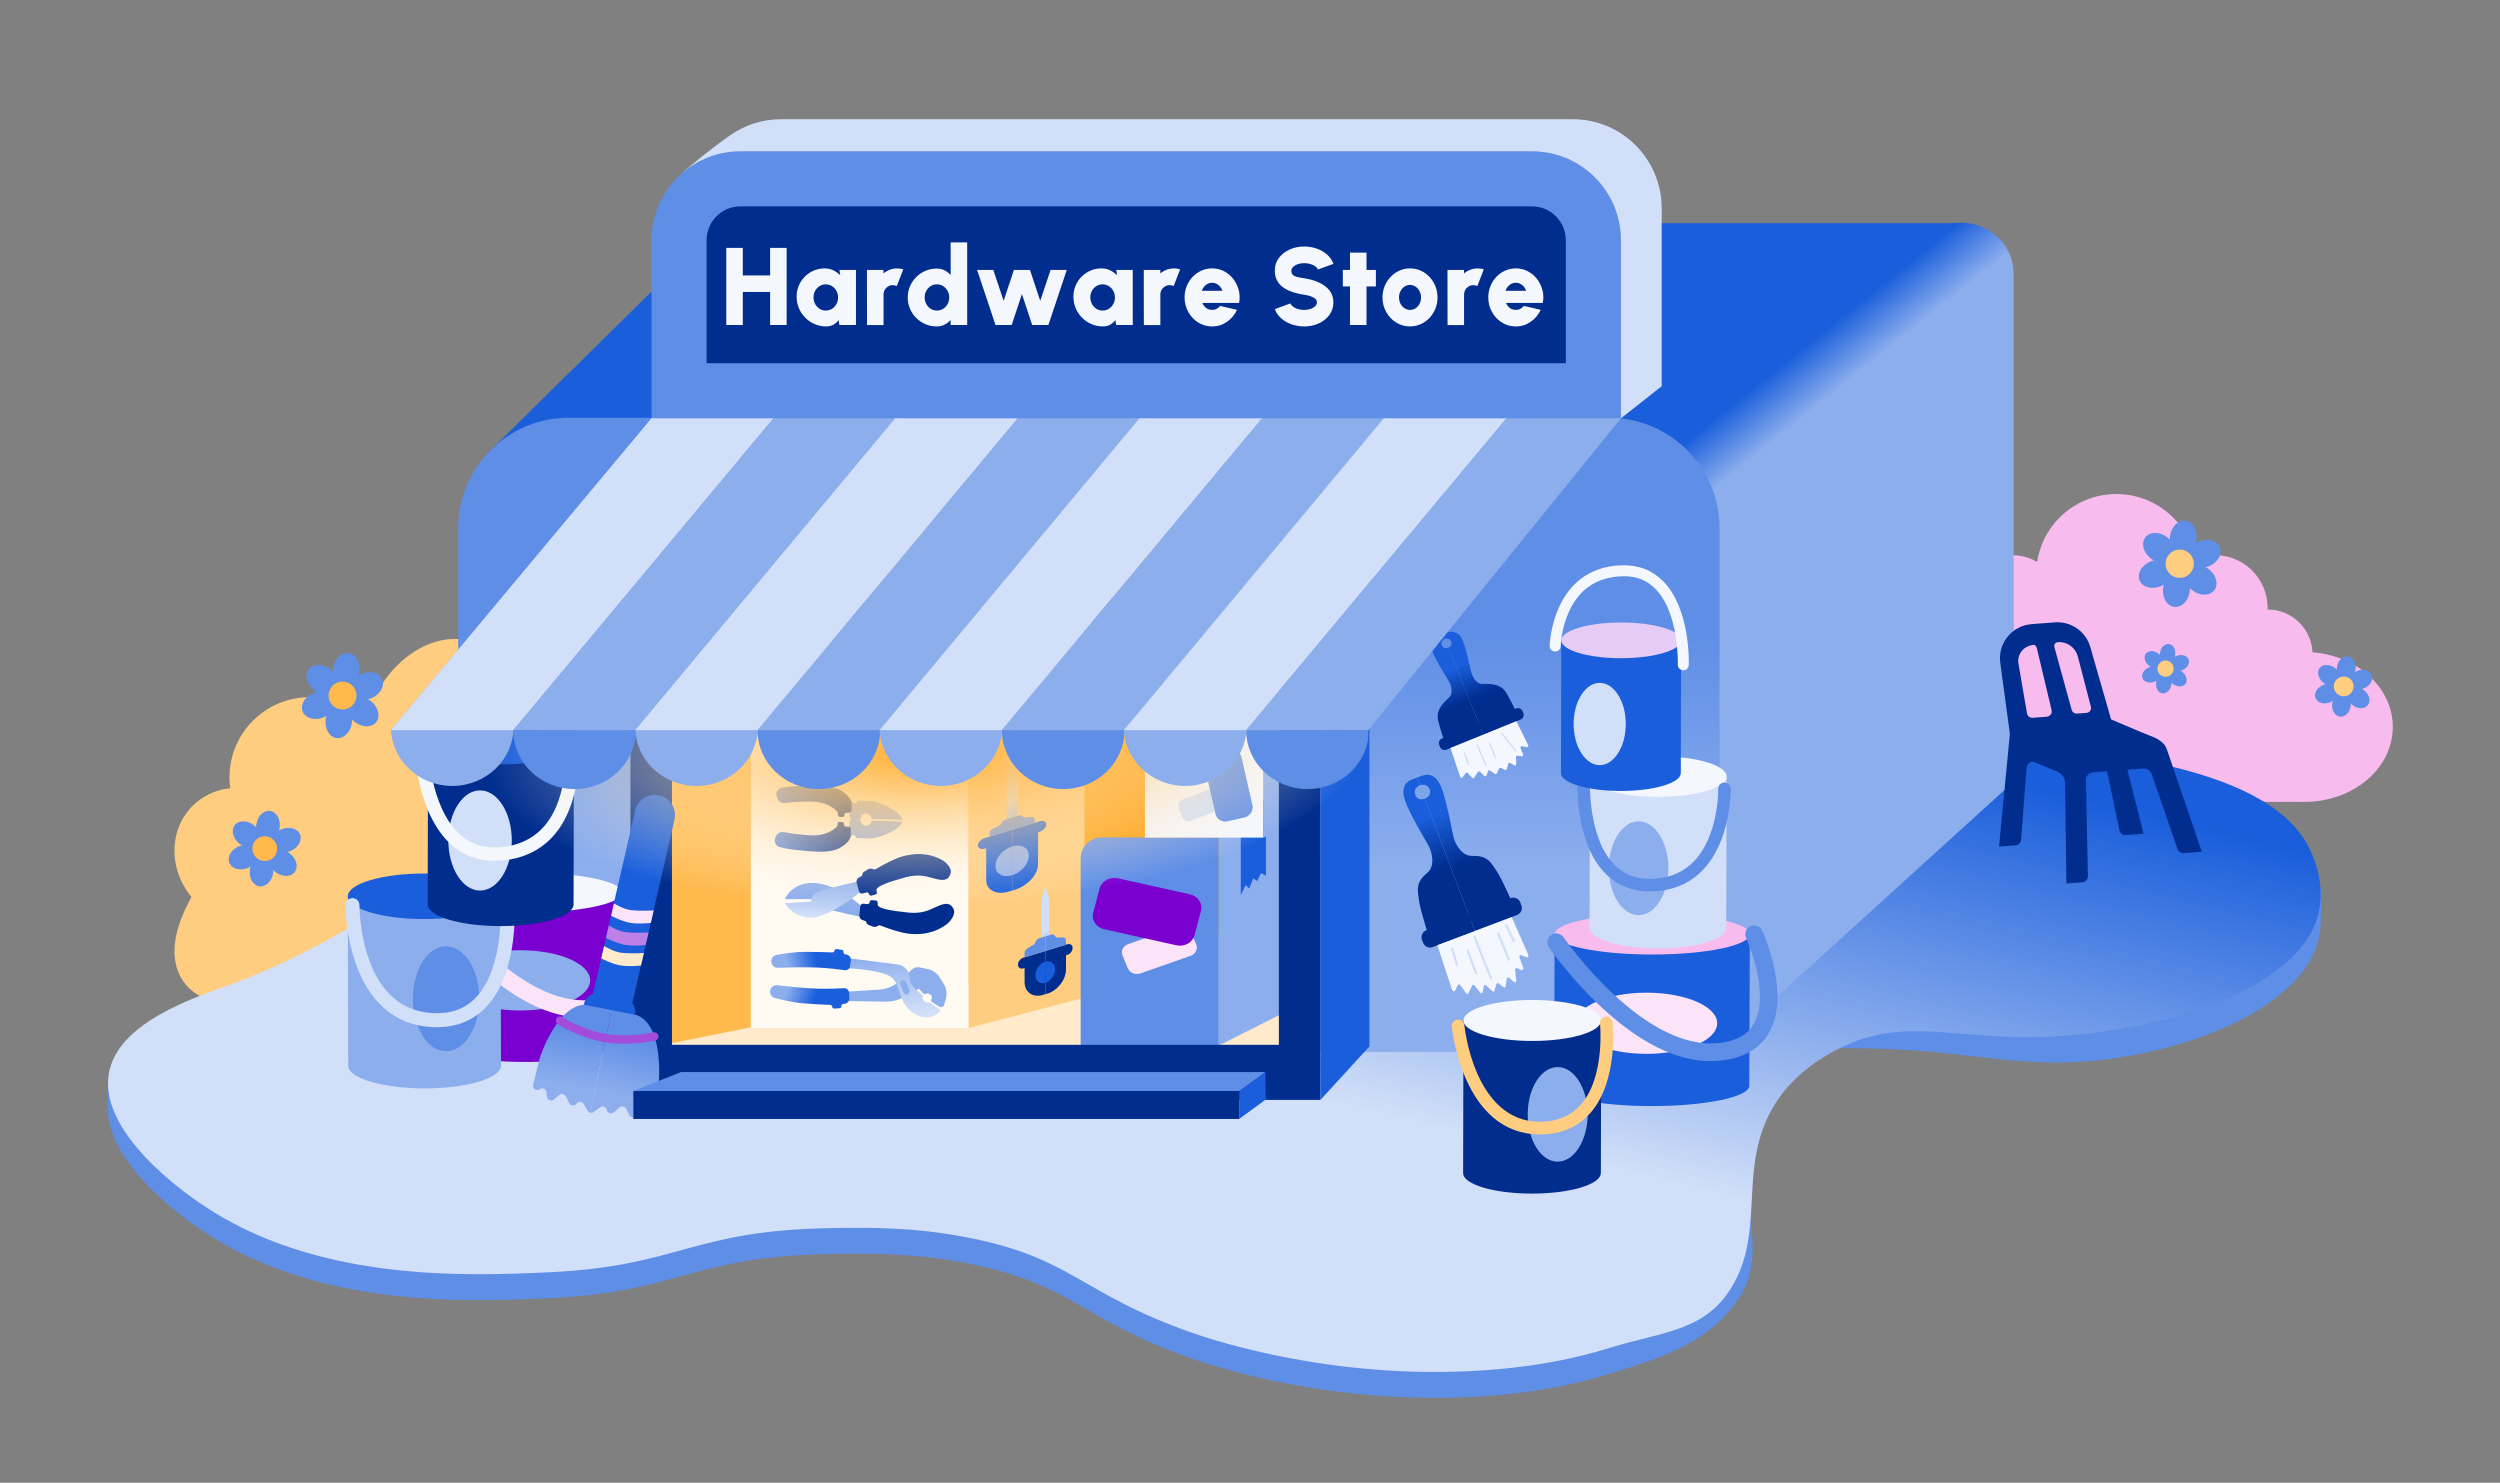 <?xml version="1.0" encoding="UTF-8"?>
<svg id="landing_page" xmlns="http://www.w3.org/2000/svg" xmlns:xlink="http://www.w3.org/1999/xlink" viewBox="0 0 680.84 403.81">
  <rect x="0" y="0" width="680.84" height="403.81" fill="#808080" stroke="none"/>
  <defs>
    <style>
      .cls-1 {
        fill: none;
      }

      .cls-2 {
        fill: #ffebcc;
      }

      .cls-3 {
        fill: #a24cde;
      }

      .cls-4 {
        fill: #002d8e;
      }

      .cls-5 {
        fill: url(#linear-gradient-8);
      }

      .cls-6 {
        fill: url(#linear-gradient-7);
      }

      .cls-7 {
        fill: url(#linear-gradient-5);
      }

      .cls-8 {
        fill: url(#linear-gradient-6);
      }

      .cls-9 {
        fill: url(#linear-gradient-9);
      }

      .cls-10 {
        fill: url(#linear-gradient-4);
      }

      .cls-11 {
        fill: url(#linear-gradient-3);
      }

      .cls-12 {
        fill: url(#linear-gradient-2);
      }

      .cls-13 {
        fill: #7a00d0;
      }

      .cls-14 {
        fill: #fce4f8;
      }

      .cls-15 {
        fill: url(#radial-gradient);
      }

      .cls-16 {
        fill: #8caeed;
      }

      .cls-17 {
        fill: url(#linear-gradient);
      }

      .cls-18 {
        fill: #f4f7fd;
      }

      .cls-19 {
        fill: #fffaf2;
      }

      .cls-20 {
        fill: #1a5edb;
      }

      .cls-21 {
        clip-path: url(#clippath-17);
      }

      .cls-22 {
        clip-path: url(#clippath-19);
      }

      .cls-23 {
        clip-path: url(#clippath-11);
      }

      .cls-24 {
        clip-path: url(#clippath-16);
      }

      .cls-25 {
        clip-path: url(#clippath-18);
      }

      .cls-26 {
        clip-path: url(#clippath-10);
      }

      .cls-27 {
        clip-path: url(#clippath-15);
      }

      .cls-28 {
        clip-path: url(#clippath-13);
      }

      .cls-29 {
        clip-path: url(#clippath-14);
      }

      .cls-30 {
        clip-path: url(#clippath-12);
      }

      .cls-31 {
        clip-path: url(#clippath-1);
      }

      .cls-32 {
        clip-path: url(#clippath-3);
      }

      .cls-33 {
        clip-path: url(#clippath-4);
      }

      .cls-34 {
        clip-path: url(#clippath-2);
      }

      .cls-35 {
        clip-path: url(#clippath-7);
      }

      .cls-36 {
        clip-path: url(#clippath-6);
      }

      .cls-37 {
        clip-path: url(#clippath-9);
      }

      .cls-38 {
        clip-path: url(#clippath-8);
      }

      .cls-39 {
        clip-path: url(#clippath-5);
      }

      .cls-40 {
        fill: url(#linear-gradient-10);
      }

      .cls-41 {
        fill: url(#linear-gradient-11);
      }

      .cls-42 {
        fill: url(#linear-gradient-12);
      }

      .cls-43 {
        fill: url(#linear-gradient-13);
      }

      .cls-44 {
        fill: url(#linear-gradient-19);
      }

      .cls-45 {
        fill: url(#linear-gradient-14);
      }

      .cls-46 {
        fill: url(#linear-gradient-21);
      }

      .cls-47 {
        fill: url(#linear-gradient-20);
      }

      .cls-48 {
        fill: url(#linear-gradient-22);
      }

      .cls-49 {
        fill: url(#linear-gradient-15);
      }

      .cls-50 {
        fill: url(#linear-gradient-16);
      }

      .cls-51 {
        fill: url(#linear-gradient-17);
      }

      .cls-52 {
        fill: url(#linear-gradient-18);
      }

      .cls-53 {
        fill: #5f8ee6;
      }

      .cls-54 {
        fill: #ffcd80;
      }

      .cls-55 {
        fill: #ffb94c;
      }

      .cls-56 {
        fill: #e4ccf6;
      }

      .cls-57 {
        fill: #f8bbee;
      }

      .cls-58 {
        fill: #d1dff8;
      }

      .cls-59 {
        fill: #bc80e7;
      }

      .cls-60 {
        clip-path: url(#clippath);
      }
    </style>
    <linearGradient id="linear-gradient" x1="316.46" y1="329.36" x2="364.51" y2="128.43" gradientUnits="userSpaceOnUse">
      <stop offset=".19" stop-color="#d1dff8"/>
      <stop offset=".81" stop-color="#1a5edb"/>
    </linearGradient>
    <linearGradient id="linear-gradient-2" x1="451.28" y1="106.26" x2="472.26" y2="132.36" gradientUnits="userSpaceOnUse">
      <stop offset=".47" stop-color="#1a5edb"/>
      <stop offset=".92" stop-color="#8caeed"/>
    </linearGradient>
    <linearGradient id="linear-gradient-3" x1="296.54" y1="113.76" x2="296.54" y2="286.48" gradientUnits="userSpaceOnUse">
      <stop offset=".34" stop-color="#5f8ee6"/>
      <stop offset=".71" stop-color="#8caeed"/>
    </linearGradient>
    <linearGradient id="linear-gradient-4" x1="182.76" y1="212.15" x2="353.36" y2="212.15" gradientUnits="userSpaceOnUse">
      <stop offset=".16" stop-color="#ffb94c"/>
      <stop offset=".73" stop-color="#ff9b00"/>
    </linearGradient>
    <clipPath id="clippath">
      <polygon class="cls-1" points="166.87 273.63 160.51 304.41 145.14 304.41 145.14 273.63 166.87 273.63"/>
    </clipPath>
    <linearGradient id="linear-gradient-5" x1="-299.45" y1="-1402.71" x2="-311.37" y2="-1426.71" gradientTransform="translate(-418.19 1613.96) rotate(35.67)" gradientUnits="userSpaceOnUse">
      <stop offset=".14" stop-color="#8caeed"/>
      <stop offset=".75" stop-color="#5f8ee6"/>
    </linearGradient>
    <clipPath id="clippath-1">
      <polygon class="cls-1" points="166.87 273.63 160.51 304.41 174.62 310.5 186.83 282.25 166.87 273.63"/>
    </clipPath>
    <linearGradient id="linear-gradient-6" x1="-5518.76" y1="919.91" x2="-5530.68" y2="895.91" gradientTransform="translate(-5422.01 579.39) rotate(167.69) scale(1 -1)" gradientUnits="userSpaceOnUse">
      <stop offset=".14" stop-color="#8caeed"/>
      <stop offset=".75" stop-color="#5f8ee6"/>
    </linearGradient>
    <clipPath id="clippath-2">
      <polygon class="cls-1" points="404.3 200.76 392.88 172.64 392.88 172.03 414.95 172.03 414.95 200.76 404.3 200.76"/>
    </clipPath>
    <linearGradient id="linear-gradient-7" x1="-4994.34" y1="-915.95" x2="-4994.34" y2="-925.38" gradientTransform="translate(-5188.09 1362.48) rotate(157.89) scale(1.13 1.1)" gradientUnits="userSpaceOnUse">
      <stop offset=".06" stop-color="#1a5edb"/>
      <stop offset="1" stop-color="#002d8e"/>
    </linearGradient>
    <clipPath id="clippath-3">
      <polygon class="cls-1" points="404.3 200.76 392.88 172.64 392.45 172.21 376.63 187.6 396.66 208.19 404.3 200.76"/>
    </clipPath>
    <linearGradient id="linear-gradient-8" x1="-4994.34" y1="-915.95" x2="-4994.34" y2="-925.38" gradientTransform="translate(5222.33 -2866.99) rotate(-22.11) scale(1.13 -1.1)" xlink:href="#linear-gradient-7"/>
    <clipPath id="clippath-4">
      <polygon class="cls-1" points="402.65 256.18 385.89 211.77 385.89 210.99 414.46 210.99 414.46 256.18 402.65 256.18"/>
    </clipPath>
    <linearGradient id="linear-gradient-9" x1="-5265.03" y1="-975.47" x2="-5265.03" y2="-991.09" gradientTransform="translate(-4876.43 1167.22) rotate(159.32)" xlink:href="#linear-gradient-7"/>
    <clipPath id="clippath-5">
      <polygon class="cls-1" points="402.65 256.18 385.88 211.77 385.37 211.18 363.93 230.07 393.79 263.98 402.65 256.18"/>
    </clipPath>
    <linearGradient id="linear-gradient-10" x1="-5265.03" y1="-975.47" x2="-5265.03" y2="-991.09" gradientTransform="translate(4966.51 -2549.14) rotate(-20.68) scale(1 -1)" xlink:href="#linear-gradient-7"/>
    <clipPath id="clippath-6">
      <polygon class="cls-1" points="238.54 223.28 231.38 223.04 231.38 218 245.67 218 245.67 223.28 238.54 223.28"/>
    </clipPath>
    <clipPath id="clippath-7">
      <polygon class="cls-1" points="238.54 223.28 231.38 223.04 231.05 228.07 245.3 229.02 245.66 223.75 238.54 223.28"/>
    </clipPath>
    <clipPath id="clippath-8">
      <rect class="cls-1" x="211.41" y="213.94" width="20.56" height="8.53"/>
    </clipPath>
    <linearGradient id="linear-gradient-11" x1="-2641.91" y1="-2844.75" x2="-2643.19" y2="-2823.96" gradientTransform="translate(-2698.81 2764.79) rotate(91.9)" gradientUnits="userSpaceOnUse">
      <stop offset=".06" stop-color="#002d8e"/>
      <stop offset=".98" stop-color="#5f8ee6"/>
    </linearGradient>
    <clipPath id="clippath-9">
      <rect class="cls-1" x="217.11" y="217.33" width="8.53" height="20.56" transform="translate(-20.43 433.39) rotate(-86.19)"/>
    </clipPath>
    <linearGradient id="linear-gradient-12" x1="-2641.91" y1="-2844.75" x2="-2643.19" y2="-2823.96" gradientTransform="translate(-2523.67 -2507.18) rotate(-88.1) scale(1 -1)" xlink:href="#linear-gradient-11"/>
    <linearGradient id="linear-gradient-13" x1="-2589.05" y1="3011.35" x2="-2578.43" y2="3011.35" gradientTransform="translate(-2640.78 -2500.55) rotate(-86.85)" gradientUnits="userSpaceOnUse">
      <stop offset=".07" stop-color="#d1dff8"/>
      <stop offset="1" stop-color="#8caeed"/>
    </linearGradient>
    <clipPath id="clippath-10">
      <rect class="cls-1" x="234.03" y="245.1" width="25.83" height="9.28"/>
    </clipPath>
    <linearGradient id="linear-gradient-14" x1="-1698.75" y1="3105.96" x2="-1699.22" y2="3113.45" gradientTransform="translate(-2705.05 -1959.06) rotate(-84.18) scale(1.12 1.01)" gradientUnits="userSpaceOnUse">
      <stop offset=".09" stop-color="#1a5edb"/>
      <stop offset=".98" stop-color="#002d8e"/>
    </linearGradient>
    <clipPath id="clippath-11">
      <rect class="cls-1" x="233.05" y="233.14" width="25.83" height="9.28" transform="translate(-35.5 43.32) rotate(-9.39)"/>
    </clipPath>
    <linearGradient id="linear-gradient-15" x1="-1698.75" y1="3105.96" x2="-1699.22" y2="3113.45" gradientTransform="translate(-2306.02 2898.69) rotate(74.79) scale(1.12 -1.01)" xlink:href="#linear-gradient-14"/>
    <linearGradient id="linear-gradient-16" x1="-3026.21" y1="-2845.53" x2="-3007.5" y2="-2845.53" gradientTransform="translate(-2977.17 -2343.73) rotate(-97.63) scale(1 -1)" xlink:href="#linear-gradient-13"/>
    <clipPath id="clippath-12">
      <rect class="cls-1" x="209.69" y="268.29" width="21.62" height="6.37"/>
    </clipPath>
    <linearGradient id="linear-gradient-17" x1="-3016.34" y1="-2824.49" x2="-3012.65" y2="-2816.81" gradientTransform="translate(-2977.17 -2343.73) rotate(-97.63) scale(1 -1)" gradientUnits="userSpaceOnUse">
      <stop offset=".06" stop-color="#1a5edb"/>
      <stop offset="1" stop-color="#8caeed"/>
    </linearGradient>
    <clipPath id="clippath-13">
      <rect class="cls-1" x="217.73" y="250.3" width="6.37" height="21.62" transform="translate(-56.89 460.63) rotate(-85.45)"/>
    </clipPath>
    <linearGradient id="linear-gradient-18" y1="-2824.49" x2="-3012.65" y2="-2816.81" gradientTransform="translate(-3174.03 2614.58) rotate(102.17)" xlink:href="#linear-gradient-17"/>
    <clipPath id="clippath-14">
      <polygon class="cls-1" points="275.64 201.58 275.64 242.53 266.32 245.38 266.32 204.43 275.64 201.58"/>
    </clipPath>
    <linearGradient id="linear-gradient-19" x1="274.89" y1="1098.26" x2="274.89" y2="1106.3" gradientTransform="translate(0 -800.74) rotate(-17.02) scale(1.05 .96) skewX(-15.63)" xlink:href="#linear-gradient-13"/>
    <clipPath id="clippath-15">
      <polygon class="cls-1" points="275.64 201.58 275.64 242.53 284.95 239.68 284.95 198.73 275.64 201.58"/>
    </clipPath>
    <linearGradient id="linear-gradient-20" x1="-5519.93" y1="1098.26" x2="-5519.93" y2="1106.3" gradientTransform="translate(-5243.55 804.12) rotate(162.98) scale(1.05 -.96) skewX(15.63)" xlink:href="#linear-gradient-13"/>
    <clipPath id="clippath-16">
      <polygon class="cls-1" points="284.67 241.89 284.67 270.76 277.24 273.04 277.24 244.16 284.67 241.89"/>
    </clipPath>
    <linearGradient id="linear-gradient-21" x1="284.17" y1="1136.97" x2="284.17" y2="1142" gradientTransform="translate(0 -800.74) rotate(-17.02) scale(1.05 .96) skewX(-15.63)" xlink:href="#linear-gradient-13"/>
    <clipPath id="clippath-17">
      <polygon class="cls-1" points="284.67 241.89 284.67 270.76 292.1 268.49 292.1 239.61 284.67 241.89"/>
    </clipPath>
    <linearGradient id="linear-gradient-22" x1="-5525.8" y1="1136.97" x2="-5525.8" y2="1142" gradientTransform="translate(-5240.64 803.23) rotate(162.98) scale(1.05 -.96) skewX(15.63)" xlink:href="#linear-gradient-13"/>
    <radialGradient id="radial-gradient" cx="601.06" cy="66.29" fx="601.06" fy="66.29" r="60.2" gradientTransform="translate(-949.64 156.03) scale(2 .72)" gradientUnits="userSpaceOnUse">
      <stop offset=".12" stop-color="#ffb94c"/>
      <stop offset="1" stop-color="#fffaf2" stop-opacity="0"/>
    </radialGradient>
    <clipPath id="clippath-18">
      <path class="cls-1" d="M177.42,113.93h264.01l-68.81,84.9s.07.48-.03,2.58-3.83,26.7-3.83,26.7l-261.45-4.25s-.54-22.06-.66-23.3c-.08-.87-.17-1.72-.17-1.72l70.94-84.91Z"/>
    </clipPath>
    <clipPath id="clippath-19">
      <rect class="cls-1" x="81.55" y="113.91" width="370.27" height="105.3"/>
    </clipPath>
  </defs>
  <g id="hardware">
    <g id="hardware__x28_night_mode_x29_">
      <g>
        <path class="cls-57" d="M632.73,189.92c6.23,12.23,8.23,28.46-8.23,28.46h-91.22c-12.4,0-12.18-18.7-1.73-33.36,10.45-14.66,24.91-20.03,48.78-20.03s46.17,12.69,52.4,24.92Z"/>
        <ellipse class="cls-57" cx="627.55" cy="197.97" rx="24.1" ry="20.42"/>
        <path class="cls-57" d="M554.52,200.11c0,10.2-8.27,18.47-18.47,18.47s-22.2-5.18-22.2-15.38,12-21.55,22.2-21.55,18.47,8.27,18.47,18.47Z"/>
        <circle class="cls-57" cx="538.52" cy="181.12" r="10.57"/>
        <circle class="cls-57" cx="547.9" cy="164.89" r="13.71"/>
        <circle class="cls-57" cx="576.36" cy="156.38" r="21.84"/>
        <circle class="cls-57" cx="603.18" cy="165.56" r="14.38"/>
        <circle class="cls-57" cx="617.56" cy="178.22" r="12.23"/>
        <g>
          <g>
            <g id="_x3C_Radial_Repeat_x3E_">
              <ellipse class="cls-53" cx="589.22" cy="186.12" rx="2.71" ry="2.09" transform="translate(327.63 745.94) rotate(-82.48)"/>
            </g>
            <g id="_x3C_Radial_Repeat_x3E_-2" data-name="_x3C_Radial_Repeat_x3E_">
              <ellipse class="cls-53" cx="592.98" cy="184.57" rx="2.09" ry="2.71" transform="translate(85.47 542.51) rotate(-52.48)"/>
            </g>
            <g id="_x3C_Radial_Repeat_x3E_-3" data-name="_x3C_Radial_Repeat_x3E_">
              <ellipse class="cls-53" cx="593.51" cy="180.54" rx="2.71" ry="2.09" transform="translate(-23.93 240.7) rotate(-22.48)"/>
            </g>
            <g id="_x3C_Radial_Repeat_x3E_-4" data-name="_x3C_Radial_Repeat_x3E_">
              <ellipse class="cls-53" cx="590.28" cy="178.06" rx="2.71" ry="2.09" transform="translate(336.54 739.98) rotate(-82.48)"/>
            </g>
            <g id="_x3C_Radial_Repeat_x3E_-5" data-name="_x3C_Radial_Repeat_x3E_">
              <ellipse class="cls-53" cx="586.53" cy="179.62" rx="2.09" ry="2.71" transform="translate(86.87 535.46) rotate(-52.48)"/>
            </g>
            <g id="_x3C_Radial_Repeat_x3E_-6" data-name="_x3C_Radial_Repeat_x3E_">
              <ellipse class="cls-53" cx="586" cy="183.65" rx="2.71" ry="2.09" transform="translate(-25.69 238.06) rotate(-22.48)"/>
            </g>
          </g>
          <circle class="cls-54" cx="589.75" cy="182.09" r="2.21"/>
        </g>
        <g>
          <g>
            <g id="_x3C_Radial_Repeat_x3E_-7" data-name="_x3C_Radial_Repeat_x3E_">
              <ellipse class="cls-53" cx="592.68" cy="160.56" rx="4.73" ry="3.65" transform="translate(355.98 727.15) rotate(-82.48)"/>
            </g>
            <g id="_x3C_Radial_Repeat_x3E_-8" data-name="_x3C_Radial_Repeat_x3E_">
              <ellipse class="cls-53" cx="599.25" cy="157.84" rx="3.65" ry="4.73" transform="translate(109.12 537.03) rotate(-52.48)"/>
            </g>
            <g id="_x3C_Radial_Repeat_x3E_-9" data-name="_x3C_Radial_Repeat_x3E_">
              <ellipse class="cls-53" cx="600.17" cy="150.8" rx="4.73" ry="3.65" transform="translate(-12.05 240.99) rotate(-22.48)"/>
            </g>
            <g id="_x3C_Radial_Repeat_x3E_-10" data-name="_x3C_Radial_Repeat_x3E_">
              <ellipse class="cls-53" cx="594.54" cy="146.48" rx="4.73" ry="3.65" transform="translate(371.56 716.75) rotate(-82.48)"/>
            </g>
            <g id="_x3C_Radial_Repeat_x3E_-11" data-name="_x3C_Radial_Repeat_x3E_">
              <ellipse class="cls-53" cx="587.98" cy="149.19" rx="3.65" ry="4.73" transform="translate(111.57 524.71) rotate(-52.48)"/>
            </g>
            <g id="_x3C_Radial_Repeat_x3E_-12" data-name="_x3C_Radial_Repeat_x3E_">
              <ellipse class="cls-53" cx="587.05" cy="156.23" rx="4.73" ry="3.65" transform="translate(-15.12 236.38) rotate(-22.48)"/>
            </g>
          </g>
          <circle class="cls-54" cx="593.61" cy="153.52" r="3.86"/>
        </g>
        <g>
          <g>
            <g id="_x3C_Radial_Repeat_x3E_-13" data-name="_x3C_Radial_Repeat_x3E_">
              <ellipse class="cls-53" cx="637.62" cy="191.86" rx="3.31" ry="2.55" transform="translate(364.01 798.9) rotate(-82.48)"/>
            </g>
            <g id="_x3C_Radial_Repeat_x3E_-14" data-name="_x3C_Radial_Repeat_x3E_">
              <ellipse class="cls-53" cx="642.21" cy="189.96" rx="2.55" ry="3.31" transform="translate(100.45 583.67) rotate(-52.48)"/>
            </g>
            <g id="_x3C_Radial_Repeat_x3E_-15" data-name="_x3C_Radial_Repeat_x3E_">
              <ellipse class="cls-53" cx="642.86" cy="185.03" rx="3.31" ry="2.55" transform="translate(-21.89 259.91) rotate(-22.48)"/>
            </g>
            <g id="_x3C_Radial_Repeat_x3E_-16" data-name="_x3C_Radial_Repeat_x3E_">
              <ellipse class="cls-53" cx="638.92" cy="182" rx="3.31" ry="2.55" transform="translate(374.91 791.63) rotate(-82.48)"/>
            </g>
            <g id="_x3C_Radial_Repeat_x3E_-17" data-name="_x3C_Radial_Repeat_x3E_">
              <ellipse class="cls-53" cx="634.32" cy="183.9" rx="2.55" ry="3.31" transform="translate(102.16 575.05) rotate(-52.48)"/>
            </g>
            <g id="_x3C_Radial_Repeat_x3E_-18" data-name="_x3C_Radial_Repeat_x3E_">
              <ellipse class="cls-53" cx="633.67" cy="188.83" rx="3.31" ry="2.55" transform="translate(-24.05 256.69) rotate(-22.48)"/>
            </g>
          </g>
          <circle class="cls-54" cx="638.27" cy="186.93" r="2.7"/>
        </g>
      </g>
      <g id="bush4">
        <path class="cls-54" d="M183.56,245.34c7.13,16.87,4.2,28.2-14.64,28.2h-104.43c-11.4,0-16.97-6.38-16.97-14.44s5.24-15.78,7.83-20.54c2.59-4.76,6.34-8.39,10.45-15.33,11.97-20.22,25.23-23.33,52.56-23.33s58.07,28.56,65.2,45.43Z"/>
        <ellipse class="cls-54" cx="150.94" cy="206.51" rx="24.63" ry="22" transform="translate(-101.43 248.21) rotate(-63.22)"/>
        <path class="cls-54" d="M53.29,218.7c7.36-6.41,18.91-5.19,25.8,2.72,6.89,7.91,11.27,20.48,3.91,26.89-7.36,6.41-23.65,4.23-30.55-3.68-6.89-7.91-6.52-19.52.84-25.93Z"/>
        <circle class="cls-54" cx="84.31" cy="211.69" r="21.81"/>
        <circle class="cls-54" cx="101.64" cy="195.68" r="9.58"/>
        <ellipse class="cls-54" cx="120.49" cy="201.5" rx="28.06" ry="21.59" transform="translate(-108.69 252.46) rotate(-71.66)"/>
        <circle class="cls-54" cx="165.13" cy="226.52" r="14.19"/>
        <g>
          <g>
            <g id="_x3C_Radial_Repeat_x3E_-19" data-name="_x3C_Radial_Repeat_x3E_">
              <ellipse class="cls-53" cx="92.27" cy="196.36" rx="4.67" ry="3.6" transform="translate(-115.18 259.87) rotate(-81.85)"/>
            </g>
            <g id="_x3C_Radial_Repeat_x3E_-20" data-name="_x3C_Radial_Repeat_x3E_">
              <ellipse class="cls-53" cx="86.76" cy="192.03" rx="4.67" ry="3.6" transform="translate(-65.24 46.09) rotate(-21.85)"/>
            </g>
            <g id="_x3C_Radial_Repeat_x3E_-21" data-name="_x3C_Radial_Repeat_x3E_">
              <ellipse class="cls-53" cx="87.76" cy="185.09" rx="3.6" ry="4.67" transform="translate(-112.01 139.78) rotate(-51.85)"/>
            </g>
            <g id="_x3C_Radial_Repeat_x3E_-22" data-name="_x3C_Radial_Repeat_x3E_">
              <ellipse class="cls-53" cx="94.26" cy="182.48" rx="4.67" ry="3.6" transform="translate(-99.73 249.93) rotate(-81.85)"/>
            </g>
            <g id="_x3C_Radial_Repeat_x3E_-23" data-name="_x3C_Radial_Repeat_x3E_">
              <ellipse class="cls-53" cx="99.77" cy="186.81" rx="4.67" ry="3.6" transform="translate(-62.37 50.56) rotate(-21.85)"/>
            </g>
            <g id="_x3C_Radial_Repeat_x3E_-24" data-name="_x3C_Radial_Repeat_x3E_">
              <ellipse class="cls-53" cx="98.78" cy="193.75" rx="3.6" ry="4.67" transform="translate(-114.6 151.76) rotate(-51.85)"/>
            </g>
          </g>
          <circle class="cls-55" cx="93.27" cy="189.42" r="3.81"/>
        </g>
        <g>
          <g>
            <g id="_x3C_Radial_Repeat_x3E_-25" data-name="_x3C_Radial_Repeat_x3E_">
              <ellipse class="cls-53" cx="71.22" cy="237.27" rx="4.15" ry="3.2" transform="translate(-173.75 274.14) rotate(-81.85)"/>
            </g>
            <g id="_x3C_Radial_Repeat_x3E_-26" data-name="_x3C_Radial_Repeat_x3E_">
              <ellipse class="cls-53" cx="66.32" cy="233.42" rx="4.15" ry="3.2" transform="translate(-82.12 41.46) rotate(-21.85)"/>
            </g>
            <g id="_x3C_Radial_Repeat_x3E_-27" data-name="_x3C_Radial_Repeat_x3E_">
              <ellipse class="cls-53" cx="67.21" cy="227.26" rx="3.2" ry="4.15" transform="translate(-153.03 139.74) rotate(-51.85)"/>
            </g>
            <g id="_x3C_Radial_Repeat_x3E_-28" data-name="_x3C_Radial_Repeat_x3E_">
              <ellipse class="cls-53" cx="72.98" cy="224.95" rx="4.15" ry="3.2" transform="translate(-160.04 265.31) rotate(-81.85)"/>
            </g>
            <g id="_x3C_Radial_Repeat_x3E_-29" data-name="_x3C_Radial_Repeat_x3E_">
              <ellipse class="cls-53" cx="77.87" cy="228.79" rx="4.15" ry="3.2" transform="translate(-79.57 45.43) rotate(-21.85)"/>
            </g>
            <g id="_x3C_Radial_Repeat_x3E_-30" data-name="_x3C_Radial_Repeat_x3E_">
              <ellipse class="cls-53" cx="76.99" cy="234.95" rx="3.2" ry="4.15" transform="translate(-155.34 150.37) rotate(-51.85)"/>
            </g>
          </g>
          <circle class="cls-55" cx="72.1" cy="231.11" r="3.38"/>
        </g>
      </g>
      <path class="cls-53" d="M474.22,352.48c-8.11,13.05-20.91,17.05-35.9,21.67-10.35,3.2-20.35,4.92-30.6,5.82-42.96,3.76-77.93-8.13-83.25-10-30.49-10.71-32.41-20.49-61.61-26.02-14.37-2.72-25.76-2.6-36.59-2.43-37.86.6-41.14,10.28-76.15,11.99-23.84,1.16-64.31,2.6-95.37-18.58-3.32-2.26-25.93-17.68-25.33-33.44.04-1.1-.01-7.03-.01-7.03,0,0,23.18-15.58,32.25-18.88,26.02-9.44,61.74-29.14,104.18-74.16,107.15,5.32,193.71,6.3,253.31,6.2,96.08-.16,212.87,34.2,212.87,34.2,0,0,.18,2.78,0,9.49-.07,2.41-.52,4.97-1.59,7.56-8.03,19.44-44.85,30.99-71.99,30.49-18.51-.35-28.72-4.04-57.44-3.89-3.38.02-16.65,2.83-22.24,11.84-10.29,16.59,4.46,40.69-4.53,55.16Z"/>
      <path class="cls-17" d="M472.41,349.12c-7.29,13.53-19.1,13.34-34.09,17.97-10.35,3.2-20.35,4.92-30.6,5.82-42.96,3.76-77.93-8.13-83.25-10-30.49-10.71-32.41-20.49-61.61-26.02-14.37-2.72-25.76-2.6-36.59-2.43-37.86.6-41.14,10.28-76.15,11.99-23.84,1.16-64.31,2.6-95.37-18.58-3.55-2.42-29.18-19.9-24.85-36.73,3.32-12.92,22.68-19.31,31.76-22.61,26.02-9.44,61.74-29.14,104.18-74.16,107.15,5.32,193.71,6.3,253.31,6.2,96.08-.16,192.78-3.24,209.65,30.23.86,1.7,5.66,11.23,1.62,21.01-8.03,19.44-44.87,29.27-71.99,30.49-26.21,1.18-39.63-5.77-57.44,3.18-3.02,1.52-11.99,6.15-17.58,15.16-10.29,16.59-2.75,33.15-11.01,48.48Z"/>
      <g id="building">
        <path class="cls-20" d="M132.73,123.49l51.74-51.03c7.47-7.47,17.61-11.67,28.18-11.67h321.14l-73.2,60.96-327.86,1.74Z"/>
        <path class="cls-12" d="M548.4,212.87l-79.7,72.4-11.9-162.22,68.56-59.15c9.19-7.57,23.04-1.03,23.04,10.87v138.1Z"/>
        <path class="cls-11" d="M154.91,113.76h283.25c16.64,0,30.14,13.51,30.14,30.14v142.57H124.77v-142.57c0-16.64,13.51-30.14,30.14-30.14Z"/>
      </g>
      <g>
        <path class="cls-13" d="M169.33,283.75c0,3.02-11.73,5.46-26.2,5.46s-26.2-2.45-26.2-5.46c0-2.03.13-40.68.13-40.68h52.4s-.13,37.66-.13,40.68Z"/>
        <ellipse class="cls-18" cx="143.27" cy="243.08" rx="26.2" ry="5.46"/>
        <ellipse class="cls-16" cx="141.74" cy="266.99" rx="18.98" ry="8.21"/>
        <path class="cls-14" d="M158.96,277.15c-9.14,0-18.99-4.87-29.36-14.5-8.35-7.76-13.84-15.74-14.07-16.07-.74-1.08-.46-2.55.62-3.29,1.08-.74,2.55-.46,3.29.62.21.31,21.34,30.79,41.91,28.37,4.53-.53,7.55-2.24,9.23-5.22,4.57-8.12-2.05-22.82-2.12-22.97-.54-1.19-.02-2.59,1.17-3.14,1.19-.54,2.59-.02,3.14,1.17.32.69,7.69,17.03,1.94,27.26-2.44,4.34-6.74,6.9-12.81,7.61-.97.11-1.95.17-2.94.17Z"/>
      </g>
      <g>
        <path class="cls-16" d="M94.82,290.21c0,3.42,9.31,6.2,20.81,6.2,11.49,0,20.81-2.77,20.81-6.2,0-2.3-.11-46.12-.11-46.12h-41.61s.11,42.7.11,46.12Z"/>
        <ellipse class="cls-20" cx="115.52" cy="244.09" rx="20.81" ry="6.2"/>
        <ellipse class="cls-53" cx="121.49" cy="271.99" rx="9.05" ry="14.29"/>
        <path class="cls-58" d="M119.02,279.74c5.41,0,9.9-1.84,13.37-5.48,9.19-9.65,7.75-28.58,7.69-29.38-.09-1.05-1.03-1.82-2.06-1.75-1.05.09-1.83,1.01-1.75,2.06.01.18,1.36,18.04-6.65,26.45-2.89,3.03-6.58,4.44-11.26,4.28-8.49-.27-14.51-5.18-17.87-14.59-2.63-7.34-2.6-14.75-2.59-14.82,0-1.05-.84-1.91-1.89-1.92h-.02c-1.05,0-1.9.84-1.91,1.89,0,.32-.05,32.48,24.16,33.26.26,0,.53.01.79.01Z"/>
      </g>
      <g>
        <path class="cls-4" d="M156.21,246.29c0,3.27-8.89,5.92-19.87,5.92s-19.87-2.65-19.87-5.92c0-2.2.1-44.04.1-44.04h39.73s-.1,40.77-.1,44.04Z"/>
        <ellipse class="cls-20" cx="136.44" cy="202.25" rx="19.87" ry="5.92"/>
        <ellipse class="cls-58" cx="130.74" cy="228.89" rx="8.64" ry="13.64"/>
        <path class="cls-18" d="M136.37,234.39c-5.19.4-9.67-1.03-13.34-4.24-9.61-8.41-10.14-26.17-10.16-26.92-.02-1.01.76-1.86,1.78-1.86,1.01-.02,1.84.77,1.87,1.78,0,.17.52,16.92,8.92,24.27,3.09,2.7,6.77,3.76,11.3,3.28,8.1-.89,13.45-5.7,15.89-14.32,1.89-6.67,1.28-13.13,1.27-13.19-.1-1,.63-1.89,1.63-1.99h.04c.98-.08,1.85.65,1.95,1.63.03.29,2.62,28.97-20.39,31.49-.25.03-.51.05-.76.07Z"/>
      </g>
      <g>
        <rect class="cls-2" x="177.06" y="167.11" width="176.3" height="119.33"/>
        <polygon class="cls-10" points="182.76 284.1 351.39 250.35 353.36 147.47 196.12 140.2 182.76 151.68 182.76 284.1"/>
        <rect class="cls-19" x="204.47" y="172.65" width="59.34" height="107.31"/>
        <polygon class="cls-54" points="295.33 271.71 295.33 173.03 263.81 173.03 263.81 279.96 295.33 271.71"/>
        <g id="tall_box">
          <path class="cls-53" d="M299.98,228.06h31.94v56.68h-37.62v-51.01c0-3.13,2.54-5.68,5.68-5.68Z"/>
          <path class="cls-16" d="M350.73,275.26l-18.81,9.48v-56.68l15.03-6.1c2.09,0,3.78,1.69,3.78,3.78v49.52Z"/>
          <polyline class="cls-20" points="337.91 225.58 337.91 243.74 339.23 241.05 340.21 241.99 341.3 239.21 342.39 239.97 343.43 237.77 344.75 238.53 344.75 217.13"/>
          <path class="cls-14" d="M324.24,260.3l-13.69,4.8c-1.36.48-2.88-.15-3.4-1.39l-1.45-3.47c-.52-1.25.16-2.64,1.52-3.12l13.69-4.8c1.36-.48,2.88.15,3.4,1.39l1.45,3.47c.52,1.25-.16,2.64-1.52,3.12Z"/>
          <path class="cls-13" d="M320.39,257.44l-19.68-4.38c-2.19-.49-3.53-2.51-2.99-4.51l1.76-6.62c.53-2,2.73-3.23,4.92-2.75l19.68,4.38c2.19.49,3.53,2.51,2.99,4.51l-1.76,6.62c-.53,2-2.73,3.23-4.92,2.75Z"/>
        </g>
        <g id="small_box">
          <path class="cls-18" d="M315.74,196.49h28.33v31.61h-32.26v-27.68c0-2.17,1.76-3.92,3.92-3.92Z"/>
          <path class="cls-16" d="M360.56,221.51l-16.49,6.58v-31.61h13.51c1.44,0,2.62,1.17,2.62,2.62l.36,22.41Z"/>
          <polygon class="cls-58" points="346.94 199.64 346.94 212.81 348.89 210.37 350.33 210.69 351.94 208.27 353.56 208.42 355.09 206.44 357.04 206.5 357.04 193.33 354.17 195.12 346.94 199.64"/>
          <rect class="cls-58" x="321.06" y="215.83" width="13.23" height="6.19" rx="1.75" ry="1.75" transform="translate(-56.6 131.56) rotate(-20.94)"/>
          <rect class="cls-53" x="325.12" y="208.76" width="18.85" height="10.34" rx="2.7" ry="2.7" transform="translate(468.8 -159.78) rotate(77.16)"/>
        </g>
        <path class="cls-4" d="M359.6,299.54h-187.91v-136.11h187.91v136.11ZM183,284.54h165.28v-109.8h-165.28v109.8Z"/>
        <polygon class="cls-20" points="359.6 299.54 372.95 284.97 372.95 151.96 359.6 163.43 359.6 299.54"/>
        <polygon class="cls-20" points="344.6 291.96 337.49 297.1 337.49 304.71 344.72 299.43 344.6 291.96"/>
        <g id="broom">
          <path class="cls-20" d="M172.83,215.83h0c3.03,0,5.5,2.46,5.5,5.5v54.75h-10.99v-54.75c0-3.03,2.46-5.5,5.5-5.5Z" transform="translate(59.45 -32.45) rotate(12.94)"/>
          <g>
            <g id="_x3C_Mirror_Repeat_x3E_">
              <g class="cls-60">
                <path class="cls-7" d="M165.64,304.41l-4.59-1.31c-.46,0-.87-.28-1.04-.7l-.99-1.63c-.32-.77-1.32-.95-1.89-.34l-.25.27c-.54.58-1.49.45-1.85-.26l-.97-1.9c-.34-.66-1.2-.83-1.76-.35l-1.46,1.25c-.69.59-1.77.18-1.88-.73l-.16-1.31c-.11-.87-1.11-1.3-1.81-.78h0c-.86.64-2.05-.15-1.79-1.19l1.8-7.31s.02-.06.02-.09c.3-.92,5.44-16,13.76-14.27,8.59,1.78,11.66,2.41,11.66,2.41l-5.65,27.32c-.11.54-.58.92-1.13.91Z"/>
              </g>
            </g>
            <g id="_x3C_Mirror_Repeat_x3E_-2" data-name="_x3C_Mirror_Repeat_x3E_">
              <g class="cls-31">
                <path class="cls-8" d="M155.8,302.37l4.73.61c.42.18.91.09,1.24-.23l1.56-1.1c.6-.58,1.59-.34,1.87.44l.12.35c.27.75,1.19,1,1.81.5l1.65-1.36c.57-.47,1.43-.29,1.76.38l.84,1.73c.4.82,1.55.87,2.01.08l.67-1.13c.44-.75,1.53-.75,1.97,0h0c.54.93,1.94.67,2.12-.39l1.25-7.42s0-.06.01-.09c.08-.96,1.35-16.84-6.97-18.56-8.59-1.78-11.66-2.41-11.66-2.41l-5.65,27.32c-.11.54.17,1.07.68,1.29Z"/>
              </g>
            </g>
          </g>
          <path class="cls-20" d="M162.85,271.21h6.92c2,0,3.63,1.63,3.63,3.63v.17h-14.19v-.17c0-2,1.63-3.63,3.63-3.63Z" transform="translate(54.75 -26.56) rotate(10.92)"/>
          <path class="cls-14" d="M171.96,247.87c2.97.32,6.07.05,6.07.05l-.78,3.42s-3.45.42-5.9-.08c-2.46-.51-4.92-1.87-4.92-1.87l.77-3.34s2.65,1.61,4.78,1.84Z"/>
          <path class="cls-59" d="M170.56,253.88c2.97.32,6.07.05,6.07.05l-.78,3.42s-3.45.42-5.9-.08c-2.46-.51-4.92-1.87-4.92-1.87l.77-3.34s2.65,1.61,4.78,1.84Z"/>
          <path class="cls-2" d="M169.28,259.47c2.97.32,6.07.05,6.07.05l-.78,3.42s-3.45.42-5.9-.08-4.92-1.87-4.92-1.87l.77-3.34s2.65,1.61,4.78,1.84Z"/>
          <path class="cls-3" d="M151.85,278.88c-.49-.35-.63-1.03-.3-1.54.34-.53,1.05-.69,1.58-.35.06.04,6.04,3.79,12.42,4.67,6.41.88,12.32-.5,12.37-.51.61-.15,1.23.23,1.38.85.15.61-.23,1.23-.85,1.38-.26.06-6.37,1.5-13.22.55-6.89-.95-13.08-4.83-13.34-5-.02-.01-.04-.02-.06-.04Z"/>
        </g>
        <rect class="cls-4" x="172.48" y="297.12" width="165.01" height="7.61"/>
        <polygon class="cls-53" points="344.6 291.96 185.49 291.96 172.48 297.11 337.49 297.11 344.6 291.96"/>
      </g>
      <g id="big_paintbrush_1">
        <g id="paintbrush_3">
          <g>
            <g id="_x3C_Mirror_Repeat_x3E_-3" data-name="_x3C_Mirror_Repeat_x3E_">
              <g class="cls-34">
                <path class="cls-6" d="M393.64,172.33l-.76.31.56,1.37s1.24-.49,1.76.7-.78,1.7-.78,1.7l6.83,22.72,11.89-4.77s-2.2-4.63-3.01-5.83c-1.41-2.1-3.63-2.38-6.37-2.28-1.73.06-2.81-1.92-3.18-3.58-.51-2.33-1.27-5.52-2.03-7.74-1.32-3.88-4.36-2.82-4.9-2.6Z"/>
                <path class="cls-4" d="M402.48,194.97h12.78v3.25h-12.78c-.74,0-1.33-.6-1.33-1.33v-.59c0-.74.6-1.33,1.33-1.33Z" transform="translate(860.39 225.09) rotate(157.89)"/>
              </g>
            </g>
            <g id="_x3C_Mirror_Repeat_x3E_-4" data-name="_x3C_Mirror_Repeat_x3E_">
              <g class="cls-32">
                <path class="cls-5" d="M392.11,172.95l.76-.31.56,1.37s-1.23.51-.77,1.73,1.75.67,1.75.67l10.95,21.05-11.84,4.87s-1.65-4.86-1.91-6.27c-.45-2.49.94-4.24,2.98-6.08,1.29-1.16.68-3.34-.22-4.79-1.26-2.03-2.94-4.84-3.95-6.96-1.76-3.71,1.16-5.06,1.7-5.28Z"/>
                <path class="cls-4" d="M392.87,198.87h12.78v3.25h-12.78c-.74,0-1.33-.6-1.33-1.33v-.59c0-.74.6-1.33,1.33-1.33Z" transform="translate(-46.15 164.77) rotate(-22.11)"/>
              </g>
            </g>
          </g>
        </g>
        <path class="cls-18" d="M395.01,203.71l17.96-7.3,3.2,6.48c.15.3-.07.63-.38.58l-1.29-.24c-.29-.05-.51.25-.39.55l.68,1.67c.12.3-.1.6-.39.55l-1.12-.22c-.24-.05-.44.14-.43.4l.09,1.91c.01.31-.28.5-.54.35l-1.12-.64c-.21-.12-.47-.02-.53.22l-.4,1.43c-.06.23-.3.34-.51.23l-1.1-.55c-.19-.09-.4-.02-.49.17l-.61,1.32c-.1.21-.34.27-.54.14l-1.32-.91c-.21-.14-.47-.06-.55.18l-.4,1.16c-.09.26-.41.33-.61.13l-1.15-1.13c-.17-.17-.44-.15-.57.04l-1.02,1.55c-.13.2-.41.21-.58.03l-1.18-1.28c-.17-.18-.44-.17-.58.02l-.8,1.15c-.18.25-.56.17-.67-.14l-2.67-7.84Z"/>
        <path class="cls-58" d="M405.57,202.21c.1-.04.22,0,.27.11l1.64,4.03c.04.1,0,.22-.11.26s-.22,0-.27-.11l-1.64-4.03c-.04-.1,0-.22.11-.26Z"/>
        <path class="cls-58" d="M398.84,204.95s0,0,.01,0c.11-.03.22.02.26.13l.94,2.93c.03.11-.03.22-.13.25-.11.03-.22-.02-.26-.13l-.94-2.93c-.03-.1.02-.21.12-.25Z"/>
        <path class="cls-58" d="M408.9,199.56c.08-.03.18-.01.23.06l3.86,4.71c.07.09.06.21-.03.28-.09.07-.22.06-.29-.03l-3.86-4.71c-.07-.09-.06-.21.03-.28.02-.01.03-.02.05-.03Z"/>
        <path class="cls-58" d="M402.27,202.8c.1-.04.22,0,.26.1l2.35,5.43c.04.1,0,.22-.11.27-.1.04-.22,0-.27-.1l-2.35-5.43c-.04-.1,0-.22.11-.27,0,0,0,0,0,0Z"/>
      </g>
      <g id="big_paintbrush_1-2" data-name="big_paintbrush_1">
        <g id="paintbrush_3-2" data-name="paintbrush_3">
          <g>
            <g id="_x3C_Mirror_Repeat_x3E_-5" data-name="_x3C_Mirror_Repeat_x3E_">
              <g class="cls-33">
                <path class="cls-9" d="M387.07,211.32l-1.18.45.79,2.08s1.93-.71,2.66,1.11c.73,1.82-1.28,2.55-1.28,2.55l9.4,34.56,14.76-5.48s-3.16-7.07-4.34-8.9c-2.07-3.22-2.85-4.69-7.06-4.61-2.66.05-4.63-3.15-5.11-5.68-.67-3.54-1.68-8.39-2.74-11.76-1.85-5.91-5.04-4.64-5.89-4.32Z"/>
                <path class="cls-4" d="M395.19,247.59h19.68v4.91h-19.68c-1.12,0-2.03-.91-2.03-2.03v-.85c0-1.12.91-2.03,2.03-2.03Z" transform="translate(870.31 341.26) rotate(159.32)"/>
              </g>
            </g>
            <g id="_x3C_Mirror_Repeat_x3E_-6" data-name="_x3C_Mirror_Repeat_x3E_">
              <g class="cls-39">
                <path class="cls-40" d="M384.7,212.22l1.18-.45.79,2.08s-1.91.74-1.26,2.59c.65,1.85,2.65,1.07,2.65,1.07l15.79,32.15-14.69,5.64s-2.3-7.39-2.63-9.55c-.58-3.78-.96-5.41,2.25-8.13,2.03-1.72,1.39-5.42.08-7.64-1.84-3.1-4.28-7.41-5.72-10.64-2.52-5.66.72-6.82,1.56-7.13Z"/>
                <path class="cls-4" d="M388.75,250.02h19.68v4.91h-19.68c-1.12,0-2.03-.91-2.03-2.03v-.85c0-1.12.91-2.03,2.03-2.03Z" transform="translate(-63.55 156.71) rotate(-20.68)"/>
              </g>
            </g>
          </g>
        </g>
        <path class="cls-18" d="M391.43,257.42l20.27-7.65,4.46,10.14c.21.47-.01.92-.38.79l-1.54-.58c-.35-.13-.57.28-.4.74l.97,2.58c.17.46-.05.87-.4.74l-1.33-.52c-.28-.11-.5.14-.46.51l.31,2.84c.05.46-.28.69-.6.43l-1.38-1.14c-.26-.22-.55-.11-.6.23l-.31,2.05c-.05.33-.32.44-.57.25l-1.35-1.01c-.23-.17-.47-.1-.56.16l-.57,1.85c-.09.29-.37.34-.61.11l-1.64-1.57c-.26-.25-.56-.17-.63.17l-.34,1.65c-.08.37-.44.42-.7.09l-1.47-1.87c-.22-.28-.53-.3-.66-.04l-1.03,2.12c-.13.27-.46.25-.68-.06l-1.52-2.1c-.22-.3-.54-.33-.67-.07l-.82,1.55c-.18.34-.64.16-.8-.33l-3.98-12.05Z"/>
        <path class="cls-58" d="M399.58,258.62c.16-.06.34.02.4.17l2.32,6.14c.06.16-.03.33-.19.39s-.34-.02-.4-.17l-2.32-6.14c-.06-.16.03-.33.19-.39Z"/>
        <path class="cls-58" d="M410.09,251.72c.15-.06.32,0,.39.15l2.06,4.17c.07.15,0,.33-.15.41-.16.08-.34.02-.42-.13l-2.06-4.17c-.07-.15,0-.33.15-.41,0,0,.02,0,.03-.01Z"/>
        <path class="cls-58" d="M395.37,258.04s.01,0,.02,0c.17-.05.34.04.39.2l1.31,4.46c.05.16-.05.33-.22.38-.17.05-.34-.04-.39-.2l-1.31-4.46c-.04-.15.04-.32.19-.37Z"/>
        <path class="cls-58" d="M401.49,254.96c.16-.06.34.01.4.17l4.45,11.2c.06.16-.02.33-.18.4h0c-.16.06-.34-.01-.4-.17l-4.45-11.2c-.06-.16.02-.33.18-.4h0Z"/>
        <path class="cls-58" d="M407.91,253.97c.16-.06.34.01.4.16l2.9,7.1c.06.15-.02.33-.18.4-.15.07-.34,0-.41-.16l-2.9-7.1c-.06-.15.02-.33.18-.4,0,0,0,0,0,0Z"/>
      </g>
      <g>
        <path class="cls-20" d="M476.4,295.68c0,3.06-11.9,5.54-26.58,5.54s-26.58-2.48-26.58-5.54c0-2.06.14-41.27.14-41.27h53.16s-.14,38.21-.14,41.27Z"/>
        <ellipse class="cls-57" cx="449.96" cy="254.41" rx="26.58" ry="5.54"/>
        <ellipse class="cls-14" cx="448.4" cy="278.67" rx="19.25" ry="8.33"/>
        <path class="cls-53" d="M465.88,288.98c-9.27,0-19.27-4.94-29.79-14.71-8.47-7.88-14.04-15.97-14.27-16.31-.75-1.09-.47-2.59.63-3.34,1.09-.75,2.59-.47,3.34.62.21.31,21.65,31.24,42.52,28.79,4.6-.54,7.66-2.27,9.36-5.3,4.64-8.24-2.08-23.16-2.15-23.31-.55-1.21-.02-2.63,1.19-3.18,1.2-.55,2.63-.02,3.18,1.18.32.7,7.8,17.28,1.97,27.66-2.47,4.4-6.84,7-12.99,7.72-.99.12-1.98.17-2.99.17Z"/>
      </g>
      <g>
        <path class="cls-58" d="M470.13,252.75c0,3.06-8.33,5.54-18.62,5.54s-18.62-2.48-18.62-5.54c0-2.06.09-41.27.09-41.27h37.23s-.09,38.21-.09,41.27Z"/>
        <ellipse class="cls-18" cx="451.61" cy="211.48" rx="18.62" ry="5.54"/>
        <ellipse class="cls-16" cx="446.26" cy="236.45" rx="8.1" ry="12.78"/>
        <path class="cls-53" d="M449.31,242.76c-4.87,0-8.96-1.65-12.16-4.92-8.38-8.55-7.6-25.17-7.56-25.88.05-.94.84-1.68,1.79-1.61.94.05,1.66.85,1.62,1.79,0,.16-.73,15.84,6.6,23.32,2.69,2.75,6.05,4,10.32,3.88,7.63-.25,12.97-4.36,15.87-12.24,2.25-6.1,2.14-12.17,2.13-12.23-.02-.94.73-1.72,1.67-1.75h.04c.92,0,1.68.74,1.71,1.67,0,.27.37,27.26-21.31,27.96-.24,0-.48.01-.71.01Z"/>
      </g>
      <g>
        <path class="cls-20" d="M457.73,210.55c0,2.68-7.3,4.86-16.31,4.86s-16.31-2.18-16.31-4.86c0-1.8.08-36.17.08-36.17h32.63s-.08,33.48-.08,36.17Z"/>
        <ellipse class="cls-56" cx="441.5" cy="174.39" rx="16.31" ry="4.86"/>
        <ellipse class="cls-58" cx="435.66" cy="197.17" rx="7.1" ry="11.2"/>
        <path class="cls-18" d="M458.43,182.54s-.04,0-.06,0c-.82-.03-1.47-.72-1.44-1.55,0-.14.43-14.05-6.14-20.65-2.4-2.41-5.36-3.54-9.08-3.4-6.74.22-11.59,3.44-14.41,9.59-2.16,4.71-2.28,9.39-2.28,9.44-.02.83-.68,1.47-1.53,1.47-.83-.02-1.48-.7-1.47-1.53,0-.21.64-21.35,19.58-21.96,4.54-.14,8.32,1.3,11.3,4.29,7.49,7.53,7.03,22.25,7.01,22.87-.03.81-.69,1.44-1.49,1.44Z"/>
      </g>
      <g>
        <path class="cls-4" d="M435.96,319.48c0,3.08-8.4,5.58-18.75,5.58s-18.75-2.5-18.75-5.58c0-2.07.1-41.57.1-41.57h37.51s-.1,38.49-.1,41.57Z"/>
        <ellipse class="cls-18" cx="417.3" cy="277.91" rx="18.75" ry="5.58"/>
        <ellipse class="cls-16" cx="424.21" cy="303.48" rx="8.16" ry="12.88"/>
        <path class="cls-54" d="M419.35,308.94c-21.08,0-23.95-29.09-23.97-29.39-.09-.94.61-1.78,1.56-1.87.93-.08,1.78.61,1.87,1.56.02.27,2.62,26.26,20.58,26.26.2,0,.41,0,.61-.01,4.42-.14,7.97-1.72,10.56-4.69,6.62-7.6,5.2-21.89,5.18-22.03-.1-.94.58-1.79,1.53-1.89.94-.1,1.79.58,1.89,1.53.07.64,1.6,15.91-6,24.65-3.24,3.72-7.63,5.7-13.05,5.88-.25,0-.51.01-.75.01Z"/>
      </g>
      <g id="pliers1">
        <g>
          <g id="_x3C_Mirror_Repeat_x3E_-7" data-name="_x3C_Mirror_Repeat_x3E_">
            <g class="cls-36">
              <path class="cls-16" d="M237.37,223l8.3.28c.06-1.96-5.99-5.07-8.57-5.16l-3.43-.11c-.15,0-.29.14-.36.39h0c-.08.27-.25.42-.41.38l-1.4-.4-.12,3.66c-.02.64.48,1.18,1.12,1.2l1.73.06s.18-1.8,1.57-1.76c1.51.05,1.57,1.48,1.57,1.48Z"/>
            </g>
          </g>
          <g id="_x3C_Mirror_Repeat_x3E_-8" data-name="_x3C_Mirror_Repeat_x3E_">
            <g class="cls-35">
              <path class="cls-16" d="M237.36,223.48l8.3.28c-.06,1.96-6.31,4.67-8.89,4.58l-3.43-.11c-.15,0-.28-.16-.33-.41h0c-.06-.28-.22-.44-.39-.4l-1.42.31.12-3.66c.02-.64.56-1.14,1.2-1.12l1.73.06s.06,1.81,1.45,1.86c1.51.05,1.66-1.37,1.66-1.37Z"/>
            </g>
          </g>
        </g>
        <g>
          <g id="_x3C_Mirror_Repeat_x3E_-9" data-name="_x3C_Mirror_Repeat_x3E_">
            <g class="cls-38">
              <path class="cls-41" d="M211.5,216.9c-.33-1.03.29-2.13,1.35-2.36,1.91-.43,4.61-.5,7.55-.58,7.43-.19,8.94,1.29,10.59,2.91.31.3.99,1.33.98,1.88l-.04,1.77c-.01.45-.29.81-.63.81h-.88c-.24-.01-.44.24-.45.57h0c0,.32-.21.58-.45.58h-.9c-.25-.01-.44-.28-.44-.61v-.31c0-.17-.05-.33-.14-.45-.54-.65-2.63-2.76-6.99-2.81-2.52-.03-4.98.1-7.28.38-.94.11-1.84-.46-2.13-1.37l-.13-.4Z"/>
            </g>
          </g>
          <g id="_x3C_Mirror_Repeat_x3E_-10" data-name="_x3C_Mirror_Repeat_x3E_">
            <g class="cls-37">
              <path class="cls-42" d="M211.12,228.24c-.4,1.01.15,2.14,1.19,2.45,1.88.55,4.57.81,7.5,1.08,7.4.69,9-.69,10.76-2.2.33-.28,1.08-1.26,1.1-1.81l.07-1.77c.02-.45-.24-.83-.58-.85l-.88-.05c-.24-.01-.42-.28-.41-.61h0c.01-.32-.17-.59-.41-.61l-.9-.05c-.25-.01-.46.24-.48.57l-.02.31c0,.17-.07.33-.17.44-.59.62-2.81,2.58-7.16,2.34-2.52-.14-4.96-.43-7.24-.86-.94-.18-1.86.34-2.21,1.23l-.16.39Z"/>
            </g>
          </g>
        </g>
      </g>
      <g id="pliers2">
        <path class="cls-16" d="M234.48,249.72s-6.21-1.36-8.68-1.97-2.73-2.92-2.73-2.92l-9.32.04s1.8-4.75,8.16-4.4c6.36.35,12.93,6.5,12.93,6.5l-.35,2.76Z"/>
        <path class="cls-43" d="M233.75,239.99s-6.88,1.58-10.18,2.63c-3.31,1.05-2.59,2.89-2.59,2.89l-7.28.47s2.43,4.16,7.46,3.92,13.28-7.1,13.28-7.1l-.67-2.8Z"/>
        <g>
          <g id="_x3C_Mirror_Repeat_x3E_-11" data-name="_x3C_Mirror_Repeat_x3E_">
            <g class="cls-26">
              <path class="cls-45" d="M235.63,250.78c.14.05.25.18.27.33.06.33.28.62.6.75l1.19.48c.42.17.89.11,1.27-.13.24-.15.51-.27.7-.2,2.68,1.04,5.77,2.06,8.02,2.29,5.12.52,8.46-1.28,10.22-2.66.89-.7,2.36-2.55,1.86-3.86-1.07-2.84-3.75-1.22-5.03-.7-1.28.52-3.35,1.85-7.21,1.46-5.39-.55-7.76-1.12-8.37-1.85-.11-.13-.16-.3-.14-.47l.03-.32c.03-.33-.18-.63-.49-.66l-1.11-.11c-.3-.03-.57.21-.61.54h0c-.04.33-.31.57-.61.54l-1.09-.11c-.42-.04-.8.29-.85.75l-.24,2.33c-.07.56.21,1.1.69,1.32l.9.32Z"/>
            </g>
          </g>
          <g id="_x3C_Mirror_Repeat_x3E_-12" data-name="_x3C_Mirror_Repeat_x3E_">
            <g class="cls-23">
              <path class="cls-49" d="M234.63,238.6c.13-.07.21-.22.21-.37,0-.34.17-.65.47-.83l1.1-.66c.39-.23.86-.26,1.27-.08.26.11.54.18.72.08,2.47-1.46,5.36-2.97,7.54-3.56,4.96-1.35,8.56-.12,10.52.96.99.54,2.74,2.13,2.47,3.5-.6,2.97-3.5,1.82-4.85,1.51-1.35-.3-3.61-1.28-7.35-.26-5.23,1.42-7.47,2.37-7.96,3.19-.08.14-.11.32-.06.49l.08.31c.09.32-.08.65-.37.73l-1.08.29c-.29.08-.6-.11-.69-.43h0c-.09-.32-.4-.51-.69-.43l-1.06.29c-.41.11-.84-.16-.96-.6l-.62-2.26c-.16-.55.03-1.12.46-1.41l.84-.46Z"/>
            </g>
          </g>
        </g>
      </g>
      <g id="pliers4">
        <path class="cls-16" d="M231.19,272.63l10.12.16c1.58.03,3.14-.36,4.53-1.12l4.31-2.37c.06-.03.12-.02.17.03l1.09,1.23c.15.17.4.22.61.13.32-.14.84-.24,1.38.18s.43.99.26,1.36c-.11.24-.03.53.19.68l1.96,1.25c.5.31,1.15.07,1.32-.5l.46-1.59c.4-1.38.19-2.86-.56-4.08l-1.08-1.76c-.73-1.18-1.91-2.01-3.26-2.3l-2.27-.48c-.74-.16-1.52.06-2.07.58l-3.25,3.04c-1.55,1.45-3.55,2.31-5.66,2.44l-8.37.52c-.07,0-.13.07-.13.14l.12,2.33c0,.07.06.13.13.13Z"/>
        <path class="cls-50" d="M256.24,275.12l-3.09-2.16s-.62.35-1.42-.26-.38-1.6-.38-1.6c0,0-3.28-2.36-3.51-3.95-.06-.44-.14-.96-.22-1.47-.25-1.58-1.51-2.81-3.09-3.01l-13.03-1.66-.5,2.7s10.12.39,12.23,2.85c2.11,2.46,1.67,7.15,5.8,9.53,4.59,2.64,7.2-.96,7.2-.96Z"/>
        <g>
          <g id="_x3C_Mirror_Repeat_x3E_-13" data-name="_x3C_Mirror_Repeat_x3E_">
            <g class="cls-30">
              <path class="cls-51" d="M231.21,270.29l.1,1.52c.05.82-.57,1.53-1.39,1.58l-.28.02c-.29.02-.52.27-.5.57v.03c.02.29-.2.55-.5.57l-1.44.09c-.29.02-.55-.2-.57-.5h0c-.02-.27-.24-.49-.51-.5-1.14-.04-4.16-.18-7.43-.43-2.65-.2-5.77-.94-7.67-1.45-.97-.26-1.53-1.27-1.24-2.23h0c.25-.82,1.05-1.35,1.9-1.25,2.55.3,7.84.87,11.18.94,2.94.06,5.55-.05,7.03-.13.69-.04,1.29.49,1.33,1.18Z"/>
            </g>
          </g>
          <g id="_x3C_Mirror_Repeat_x3E_-14" data-name="_x3C_Mirror_Repeat_x3E_">
            <g class="cls-28">
              <path class="cls-52" d="M231.49,263.14l.22-1.51c.12-.82-.45-1.57-1.26-1.69l-.28-.04c-.29-.04-.49-.31-.45-.6v-.03c.05-.29-.16-.56-.45-.6l-1.43-.2c-.29-.04-.56.16-.6.45h0c-.04.27-.28.47-.55.46-1.14-.05-4.17-.15-7.44-.16-2.66,0-5.83.48-7.76.83-.99.18-1.63,1.14-1.42,2.12h0c.18.84.94,1.43,1.8,1.4,2.57-.09,7.89-.24,11.22-.05,2.94.17,5.53.49,6.99.69.69.1,1.33-.38,1.42-1.07Z"/>
            </g>
          </g>
        </g>
        <rect class="cls-16" x="244.37" y="268" width="4.12" height="1.74" rx=".87" ry=".87" transform="translate(87.38 597.09) rotate(-111.64)"/>
      </g>
      <g id="stall1">
        <path class="cls-58" d="M452.53,105.19l-11.1,8.74-252.91-8.74-2.54-58.24s6.71-5.87,13.06-10.24c3.89-2.68,8.59-4.24,13.66-4.24h215.66c13.35,0,24.18,10.87,24.18,24.27v48.46Z"/>
        <g>
          <path class="cls-4" d="M184.92,106.43v-41c0-9.22,7.5-16.72,16.72-16.72h215.56c9.22,0,16.72,7.5,16.72,16.72v41h-249.01Z"/>
          <path class="cls-53" d="M417.21,56.2c5.09,0,9.22,4.14,9.22,9.22v33.5h-234.01v-33.5c0-5.09,4.14-9.22,9.22-9.22h215.56M417.21,41.2h-215.56c-13.38,0-24.22,10.85-24.22,24.22v48.5h264.01v-48.5c0-13.38-10.85-24.22-24.22-24.22h0Z"/>
        </g>
      </g>
      <g id="screwdriver1">
        <g id="_x3C_Mirror_Repeat_x3E_-15" data-name="_x3C_Mirror_Repeat_x3E_">
          <g class="cls-29">
            <path class="cls-20" d="M275.64,225.94l-3.72,1.14-3.78,1.16c-1,.31-1.82,1.2-1.82,1.99h0c0,.79.81,1.18,1.82.88l.44-.13v8.75c0,2.75,2.83,4.11,6.32,3.05l.73-.22v-16.59Z"/>
            <path class="cls-44" d="M275.64,201.58c-.18.06-.53.88-.85,1.73-.43,1.14-.64,2.29-.64,3.38v16.39l1.49-.46v-21.05Z"/>
            <path class="cls-53" d="M272.75,224.1h0c-.14.31-.44.61-.8.79l-1.54.79c-.53.27-.89.75-.89,1.17v.97l6.13-1.88v-3.31l-1.77.54c-.49.15-.94.52-1.12.92Z"/>
            <path class="cls-16" d="M280.18,233.05c0,2.16-2.03,4.54-4.54,5.31-2.51.77-4.54-.37-4.54-2.53s2.03-4.54,4.54-5.31c2.51-.77,4.54.37,4.54,2.53Z"/>
          </g>
        </g>
        <g id="_x3C_Mirror_Repeat_x3E_-16" data-name="_x3C_Mirror_Repeat_x3E_">
          <g class="cls-27">
            <path class="cls-20" d="M275.64,225.94l3.72-1.14,3.78-1.16c1-.31,1.82.08,1.82.88h0c0,.79-.81,1.68-1.82,1.99l-.44.13v8.75c0,2.75-2.83,5.85-6.32,6.92l-.73.22v-16.59Z"/>
            <path class="cls-47" d="M275.64,201.58c.18-.06.53.56.85,1.21.43.88.64,1.9.64,2.99v16.39l-1.49.46v-21.05Z"/>
            <path class="cls-53" d="M278.53,222.33h0c.14.23.44.34.8.3l1.54-.15c.53-.05.89.2.89.62v.97l-6.13,1.88v-3.31l1.77-.54c.49-.15.94-.06,1.12.24Z"/>
            <path class="cls-16" d="M271.1,235.83c0,2.16,2.03,3.3,4.54,2.53,2.51-.77,4.54-3.14,4.54-5.31s-2.03-3.3-4.54-2.53c-2.51.77-4.54,3.14-4.54,5.31Z"/>
          </g>
        </g>
      </g>
      <g id="screwdriver3">
        <g id="_x3C_Mirror_Repeat_x3E_-17" data-name="_x3C_Mirror_Repeat_x3E_">
          <g class="cls-24">
            <path class="cls-4" d="M284.67,258.99l-2.97.91-3.02.92c-.8.25-1.45,1.09-1.45,1.89h0c0,.8.65,1.25,1.45,1.01l.35-.11v3.83c0,2.79,2.26,4.35,5.05,3.5l.59-.18v-11.77Z"/>
            <path class="cls-46" d="M284.67,241.89c-.12.04-.35.64-.56,1.26-.28.83-.43,1.68-.43,2.49v9.69l.99-.3v-13.14Z"/>
            <path class="cls-53" d="M282.01,256.53h0c-.13.36-.4.69-.74.88l-1.42.82c-.48.28-.82.82-.82,1.32v1.16l5.63-1.72v-3.97l-1.63.5c-.45.14-.86.54-1.03,1.01Z"/>
            <path class="cls-20" d="M287.35,263.96c0,1.59-1.2,3.25-2.68,3.7-1.48.45-2.68-.47-2.68-2.06s1.2-3.25,2.68-3.7,2.68.47,2.68,2.06Z"/>
          </g>
        </g>
        <g id="_x3C_Mirror_Repeat_x3E_-18" data-name="_x3C_Mirror_Repeat_x3E_">
          <g class="cls-21">
            <path class="cls-4" d="M284.67,258.99l2.97-.91,3.02-.92c.8-.25,1.45.21,1.45,1.01h0c0,.8-.65,1.65-1.45,1.89l-.35.11v3.83c0,2.79-2.26,5.74-5.05,6.59l-.59.18v-11.77Z"/>
            <path class="cls-48" d="M284.67,241.89c.12-.04.35.43.56.92.28.66.43,1.42.43,2.23v9.69l-.99.3v-13.14Z"/>
            <path class="cls-53" d="M287.32,254.91h0c.13.28.4.44.74.43l1.42-.05c.48-.02.82.32.82.82v1.16l-5.63,1.72v-3.97l1.63-.5c.45-.14.86.01,1.03.38Z"/>
            <path class="cls-20" d="M281.99,265.61c0,1.59,1.2,2.52,2.68,2.06,1.48-.45,2.68-2.11,2.68-3.7s-1.2-2.52-2.68-2.06-2.68,2.11-2.68,3.7Z"/>
          </g>
        </g>
      </g>
      <g id="awning">
        <ellipse class="cls-15" cx="250.79" cy="203.54" rx="120.52" ry="43.25" transform="translate(-6.19 7.87) rotate(-1.78)"/>
        <g class="cls-25">
          <g class="cls-22">
            <g>
              <g id="_x3C_Grid_Repeat_x3E_">
                <path class="cls-53" d="M40.12,198.83c0,8.87-7.48,16.06-16.71,16.06s-16.71-7.19-16.71-16.06"/>
                <path class="cls-16" d="M73.33,197.98c0,8.87-7.48,16.06-16.71,16.06s-16.71-7.19-16.71-16.06"/>
                <polygon class="cls-16" points="113.71 112.46 78.82 112.46 6.68 198.83 41.57 198.83 113.71 112.46"/>
                <polygon class="cls-58" points="145.34 112.47 111.92 112.47 39.94 198.84 73.36 198.84 145.34 112.47"/>
              </g>
              <g id="_x3C_Grid_Repeat_x3E_-2" data-name="_x3C_Grid_Repeat_x3E_">
                <path class="cls-53" d="M106.66,198.83c0,8.87-7.48,16.06-16.71,16.06s-16.71-7.19-16.71-16.06"/>
                <path class="cls-16" d="M139.87,197.98c0,8.87-7.48,16.06-16.71,16.06s-16.71-7.19-16.71-16.06"/>
                <polygon class="cls-16" points="180.24 112.46 145.36 112.46 73.22 198.83 108.11 198.83 180.24 112.46"/>
                <polygon class="cls-58" points="211.87 112.47 178.46 112.47 106.48 198.84 139.9 198.84 211.87 112.47"/>
              </g>
              <g id="_x3C_Grid_Repeat_x3E_-3" data-name="_x3C_Grid_Repeat_x3E_">
                <path class="cls-53" d="M173.19,198.83c0,8.87-7.48,16.06-16.71,16.06s-16.71-7.19-16.71-16.06"/>
                <path class="cls-16" d="M206.4,197.98c0,8.87-7.48,16.06-16.71,16.06s-16.71-7.19-16.71-16.06"/>
                <polygon class="cls-16" points="246.78 112.46 211.89 112.46 139.75 198.83 174.64 198.83 246.78 112.46"/>
                <polygon class="cls-58" points="278.41 112.47 244.99 112.47 173.01 198.84 206.43 198.84 278.41 112.47"/>
              </g>
              <g id="_x3C_Grid_Repeat_x3E_-4" data-name="_x3C_Grid_Repeat_x3E_">
                <path class="cls-53" d="M239.72,198.83c0,8.87-7.48,16.06-16.71,16.06s-16.71-7.19-16.71-16.06"/>
                <path class="cls-16" d="M272.93,197.98c0,8.87-7.48,16.06-16.71,16.06s-16.71-7.19-16.71-16.06"/>
                <polygon class="cls-16" points="313.31 112.46 278.42 112.46 206.29 198.83 241.17 198.83 313.31 112.46"/>
                <polygon class="cls-58" points="344.94 112.47 311.52 112.47 239.54 198.84 272.96 198.84 344.94 112.47"/>
              </g>
              <g id="_x3C_Grid_Repeat_x3E_-5" data-name="_x3C_Grid_Repeat_x3E_">
                <path class="cls-53" d="M306.26,198.83c0,8.87-7.48,16.06-16.71,16.06s-16.71-7.19-16.71-16.06"/>
                <path class="cls-16" d="M339.47,197.98c0,8.87-7.48,16.06-16.71,16.06s-16.71-7.19-16.71-16.06"/>
                <polygon class="cls-16" points="379.84 112.46 344.96 112.46 272.82 198.83 307.71 198.83 379.84 112.46"/>
                <polygon class="cls-58" points="411.48 112.47 378.06 112.47 306.08 198.84 339.5 198.84 411.48 112.47"/>
              </g>
              <g id="_x3C_Grid_Repeat_x3E_-6" data-name="_x3C_Grid_Repeat_x3E_">
                <path class="cls-53" d="M372.79,198.83c0,8.87-7.48,16.06-16.71,16.06s-16.71-7.19-16.71-16.06"/>
                <path class="cls-16" d="M406,197.98c0,8.87-7.48,16.06-16.71,16.06s-16.71-7.19-16.71-16.06"/>
                <polygon class="cls-16" points="446.38 112.46 411.49 112.46 339.35 198.83 374.24 198.83 446.38 112.46"/>
                <polygon class="cls-58" points="478.01 112.47 444.59 112.47 372.61 198.84 406.03 198.84 478.01 112.47"/>
              </g>
              <g id="_x3C_Grid_Repeat_x3E_-7" data-name="_x3C_Grid_Repeat_x3E_">
                <path class="cls-53" d="M439.32,198.83c0,8.87-7.48,16.06-16.71,16.06s-16.71-7.19-16.71-16.06"/>
                <path class="cls-16" d="M472.53,197.98c0,8.87-7.48,16.06-16.71,16.06s-16.71-7.19-16.71-16.06"/>
                <polygon class="cls-16" points="512.91 112.46 478.02 112.46 405.89 198.83 440.77 198.83 512.91 112.46"/>
                <polygon class="cls-58" points="544.54 112.47 511.12 112.47 439.15 198.84 472.56 198.84 544.54 112.47"/>
              </g>
            </g>
          </g>
        </g>
      </g>
      <path id="chair1" class="cls-4" d="M594.69,232.33c-.74.06-1.43-.4-1.67-1.1l-7.03-20.41c-.33-.97-1.28-1.6-2.31-1.52l-4.32.33,4.4,17.43-4.84.37c-.8.06-1.52-.47-1.71-1.25l-3.38-16.14-3.83.29c-1.1.08-1.95,1.01-1.93,2.12l.54,26.16c.02.87-.64,1.61-1.51,1.67l-4.34.33-.36-27.58c-.08-1.05-.69-2.07-1.52-2.54-1.15-.65-5.76-2.48-6.85-2.93s-2.09.42-2.16,2.02l-1.46,19.15c-.07.8-.71,1.43-1.51,1.49l-4.49.34,2.95-30.71-2.6-19.22c-.79-5.36,3.13-10.25,8.53-10.66l6.31-.48c4.47-.34,8.54,2.55,9.71,6.87l5.6,19.55s8.79,3.79,10.35,4.35c2.23.8,4.18,1.84,4.84,3.79l9.53,27.92-4.91.37ZM569.43,192.48l-3.57-13.72c-.65-2.44-2.94-4.07-5.46-3.88h0c-.66.05-1.1.69-.93,1.32l4.74,17.17c.17.61.75,1.02,1.38.97l2.65-.2c.83-.06,1.4-.86,1.19-1.67ZM553.58,195.48l3.83-.29c.89-.07,1.52-.91,1.32-1.78l-3.96-16.63c-.21-.8-.46-1.22-1.12-1.17l.44-.03c-1.89.14-3.34,1.09-4.06,2.61-.38.79-.47,1.69-.33,2.56l2.32,13.53c.13.74.81,1.26,1.56,1.21Z"/>
      <g>
        <path class="cls-18" d="M209.73,67.51h4.5v21h-4.5v-9h-7.44v9h-4.5v-21h4.5v7.5h7.44v-7.5Z"/>
        <path class="cls-18" d="M228.61,73.51h4.5v15h-4.52l-.21-1.35c-.37.52-.84.94-1.4,1.26-.56.32-1.22.48-1.97.48-1.12,0-2.17-.21-3.14-.63-.97-.42-1.83-1-2.57-1.75s-1.32-1.61-1.73-2.58c-.41-.98-.62-2.02-.62-3.14s.19-2.07.58-3,.94-1.75,1.64-2.45,1.52-1.26,2.45-1.66c.92-.4,1.92-.6,2.98-.6.86,0,1.64.18,2.35.53.71.36,1.33.8,1.88,1.33l-.21-1.44ZM224.88,84.58c.62,0,1.19-.16,1.7-.48.51-.32.91-.75,1.21-1.29.3-.54.45-1.14.45-1.8s-.15-1.26-.45-1.8c-.3-.54-.71-.97-1.21-1.29s-1.08-.48-1.7-.48-1.18.16-1.69.48c-.51.32-.9.75-1.2,1.29-.3.54-.44,1.14-.44,1.8s.15,1.26.45,1.8c.3.54.7.97,1.21,1.29.5.32,1.06.48,1.67.48Z"/>
        <path class="cls-18" d="M236.12,88.51l-.02-15h4.5l.02.95c.5-.43,1.07-.77,1.71-1,.64-.24,1.31-.36,2.02-.36.54,0,1.09.08,1.65.24l-1.77,4.56c-.35-.16-.71-.24-1.08-.24-.47,0-.9.11-1.28.34s-.69.53-.91.92-.34.81-.34,1.28v8.33h-4.5Z"/>
        <path class="cls-18" d="M258.9,66.01h4.5v22.5h-4.5v-1.38c-.46.52-1.01.95-1.64,1.27-.63.33-1.36.5-2.17.5-1.09,0-2.11-.21-3.06-.61-.95-.41-1.79-.98-2.51-1.7-.72-.72-1.29-1.56-1.7-2.51-.41-.95-.61-1.97-.61-3.06s.2-2.11.61-3.06.98-1.79,1.7-2.51c.72-.73,1.56-1.29,2.51-1.7.95-.41,1.97-.61,3.06-.61.81,0,1.53.16,2.17.49s1.18.75,1.64,1.28v-8.88ZM255.15,84.58c.62,0,1.19-.16,1.7-.48.51-.32.91-.75,1.21-1.29.3-.54.45-1.14.45-1.8s-.15-1.26-.45-1.8c-.3-.54-.71-.97-1.21-1.29s-1.08-.48-1.7-.48-1.18.16-1.69.48c-.51.32-.9.75-1.2,1.29-.3.54-.44,1.14-.44,1.8s.15,1.26.45,1.8c.3.54.7.97,1.21,1.29.5.32,1.06.48,1.67.48Z"/>
        <path class="cls-18" d="M275.52,88.51h-4.41l-5.01-15h4.41l2.82,8.43,2.79-8.43h4.38l2.79,8.43,2.82-8.43h4.41l-5.01,15h-4.41l-2.79-8.43-2.79,8.43Z"/>
        <path class="cls-18" d="M303.99,73.51h4.5v15h-4.52l-.21-1.35c-.37.52-.84.94-1.4,1.26-.56.32-1.22.48-1.97.48-1.12,0-2.17-.21-3.14-.63-.97-.42-1.83-1-2.57-1.75s-1.32-1.61-1.73-2.58c-.41-.98-.62-2.02-.62-3.14s.19-2.07.58-3,.94-1.75,1.64-2.45,1.52-1.26,2.45-1.66c.92-.4,1.92-.6,2.98-.6.86,0,1.64.18,2.35.53.71.36,1.33.8,1.88,1.33l-.21-1.44ZM300.27,84.58c.62,0,1.19-.16,1.7-.48.51-.32.91-.75,1.21-1.29.3-.54.45-1.14.45-1.8s-.15-1.26-.45-1.8c-.3-.54-.71-.97-1.21-1.29s-1.08-.48-1.7-.48-1.18.16-1.69.48c-.51.32-.9.75-1.2,1.29-.3.54-.44,1.14-.44,1.8s.15,1.26.45,1.8c.3.54.7.97,1.21,1.29.5.32,1.06.48,1.67.48Z"/>
        <path class="cls-18" d="M311.51,88.51l-.02-15h4.5l.02.95c.5-.43,1.07-.77,1.71-1,.64-.24,1.31-.36,2.03-.36.54,0,1.09.08,1.65.24l-1.77,4.56c-.35-.16-.71-.24-1.08-.24-.47,0-.9.11-1.28.34s-.69.53-.92.92c-.22.38-.34.81-.34,1.28v8.33h-4.5Z"/>
        <path class="cls-18" d="M330.09,88.9c-1.38,0-2.64-.35-3.77-1.06s-2.04-1.67-2.71-2.87-1.01-2.52-1.01-3.97c0-1.09.19-2.11.58-3.07s.93-1.79,1.61-2.52c.68-.72,1.48-1.29,2.39-1.7.91-.41,1.88-.62,2.91-.62,1.2,0,2.3.26,3.29.79,1,.53,1.84,1.24,2.52,2.13.68.9,1.17,1.9,1.46,3.02.29,1.12.32,2.28.09,3.47h-10c.14.35.33.67.56.95s.53.51.87.68c.35.17.75.26,1.21.27.44.01.85-.08,1.22-.28.38-.2.7-.47.98-.81l4.59,1.07c-.61,1.33-1.52,2.42-2.73,3.26-1.21.85-2.56,1.27-4.06,1.27ZM327.29,79.2h5.62c-.14-.43-.35-.81-.63-1.14-.28-.33-.61-.59-.98-.78-.38-.19-.78-.28-1.21-.28s-.82.09-1.19.28c-.38.19-.7.45-.97.78s-.49.71-.64,1.14Z"/>
        <path class="cls-18" d="M355.17,88.9c-1.18,0-2.31-.19-3.39-.56s-2.03-.92-2.84-1.62c-.81-.7-1.39-1.55-1.75-2.53l4.23-1.56c.1.29.32.57.67.84.35.27.78.49,1.31.67.53.17,1.12.26,1.77.26.6,0,1.16-.09,1.69-.26.53-.17.96-.42,1.29-.73.33-.31.49-.67.49-1.08s-.17-.77-.52-1.04c-.34-.27-.79-.5-1.32-.66-.53-.17-1.08-.29-1.64-.37-1.52-.22-2.88-.58-4.09-1.09-1.21-.5-2.16-1.2-2.85-2.09-.7-.89-1.04-2.02-1.04-3.39s.37-2.46,1.11-3.44c.74-.98,1.72-1.75,2.93-2.3,1.21-.55,2.53-.82,3.94-.82,1.18,0,2.31.19,3.4.56s2.03.92,2.84,1.63c.81.71,1.39,1.56,1.74,2.55l-4.23,1.53c-.1-.29-.32-.57-.67-.83-.35-.27-.78-.48-1.31-.65-.53-.17-1.12-.25-1.77-.25-.58,0-1.14.08-1.67.25-.53.18-.96.43-1.3.74-.34.31-.51.66-.51,1.05,0,.54.16.94.48,1.21.32.26.74.45,1.27.56.53.11,1.1.21,1.73.3,1.44.21,2.76.58,3.97,1.12,1.21.54,2.18,1.26,2.91,2.16.73.9,1.09,2,1.09,3.29s-.37,2.46-1.1,3.44c-.74.99-1.71,1.75-2.92,2.3-1.21.55-2.53.82-3.96.82Z"/>
        <path class="cls-18" d="M374.7,78.01h-2.55v10.5h-4.5v-10.5h-1.95v-4.5h1.95v-4.71h4.5v4.71h2.55v4.5Z"/>
        <path class="cls-18" d="M384,88.9c-1.38,0-2.64-.35-3.77-1.06-1.14-.71-2.04-1.66-2.72-2.86-.67-1.2-1.01-2.52-1.01-3.97,0-1.1.2-2.13.59-3.08.39-.96.93-1.79,1.61-2.52.69-.72,1.48-1.29,2.39-1.7s1.88-.62,2.91-.62c1.38,0,2.64.36,3.77,1.06,1.13.71,2.04,1.67,2.71,2.87.67,1.2,1.01,2.53,1.01,3.99,0,1.09-.2,2.11-.58,3.06-.39.95-.93,1.79-1.61,2.51-.69.73-1.48,1.29-2.38,1.7-.91.41-1.88.61-2.92.61ZM384,84.4c.57,0,1.08-.15,1.54-.46.46-.31.81-.72,1.07-1.24.26-.51.39-1.08.39-1.69s-.14-1.21-.41-1.72c-.28-.52-.64-.93-1.1-1.24-.46-.3-.95-.46-1.49-.46s-1.07.16-1.52.47c-.46.31-.82.73-1.08,1.25-.27.52-.4,1.09-.4,1.7,0,.64.14,1.21.41,1.72.28.51.64.92,1.1,1.22.46.3.95.45,1.49.45Z"/>
        <path class="cls-18" d="M394.22,88.51l-.02-15h4.5l.02.95c.5-.43,1.07-.77,1.71-1,.64-.24,1.31-.36,2.02-.36.54,0,1.09.08,1.65.24l-1.77,4.56c-.35-.16-.71-.24-1.08-.24-.47,0-.9.11-1.28.34s-.69.53-.91.92-.34.81-.34,1.28v8.33h-4.5Z"/>
        <path class="cls-18" d="M412.8,88.9c-1.38,0-2.64-.35-3.77-1.06s-2.04-1.67-2.71-2.87-1.01-2.52-1.01-3.97c0-1.09.19-2.11.58-3.07s.93-1.79,1.61-2.52c.68-.72,1.48-1.29,2.39-1.7.91-.41,1.88-.62,2.91-.62,1.2,0,2.3.26,3.29.79,1,.53,1.84,1.24,2.52,2.13.68.9,1.17,1.9,1.46,3.02.29,1.12.32,2.28.09,3.47h-10c.14.35.33.67.56.95s.53.51.87.68c.35.17.75.26,1.21.27.44.01.85-.08,1.22-.28.38-.2.7-.47.98-.81l4.59,1.07c-.61,1.33-1.52,2.42-2.73,3.26-1.21.85-2.56,1.27-4.06,1.27ZM410,79.2h5.62c-.14-.43-.35-.81-.63-1.14-.28-.33-.61-.59-.98-.78-.38-.19-.78-.28-1.21-.28s-.82.09-1.19.28c-.38.19-.7.45-.97.78s-.49.71-.64,1.14Z"/>
      </g>
    </g>
  </g>
</svg>